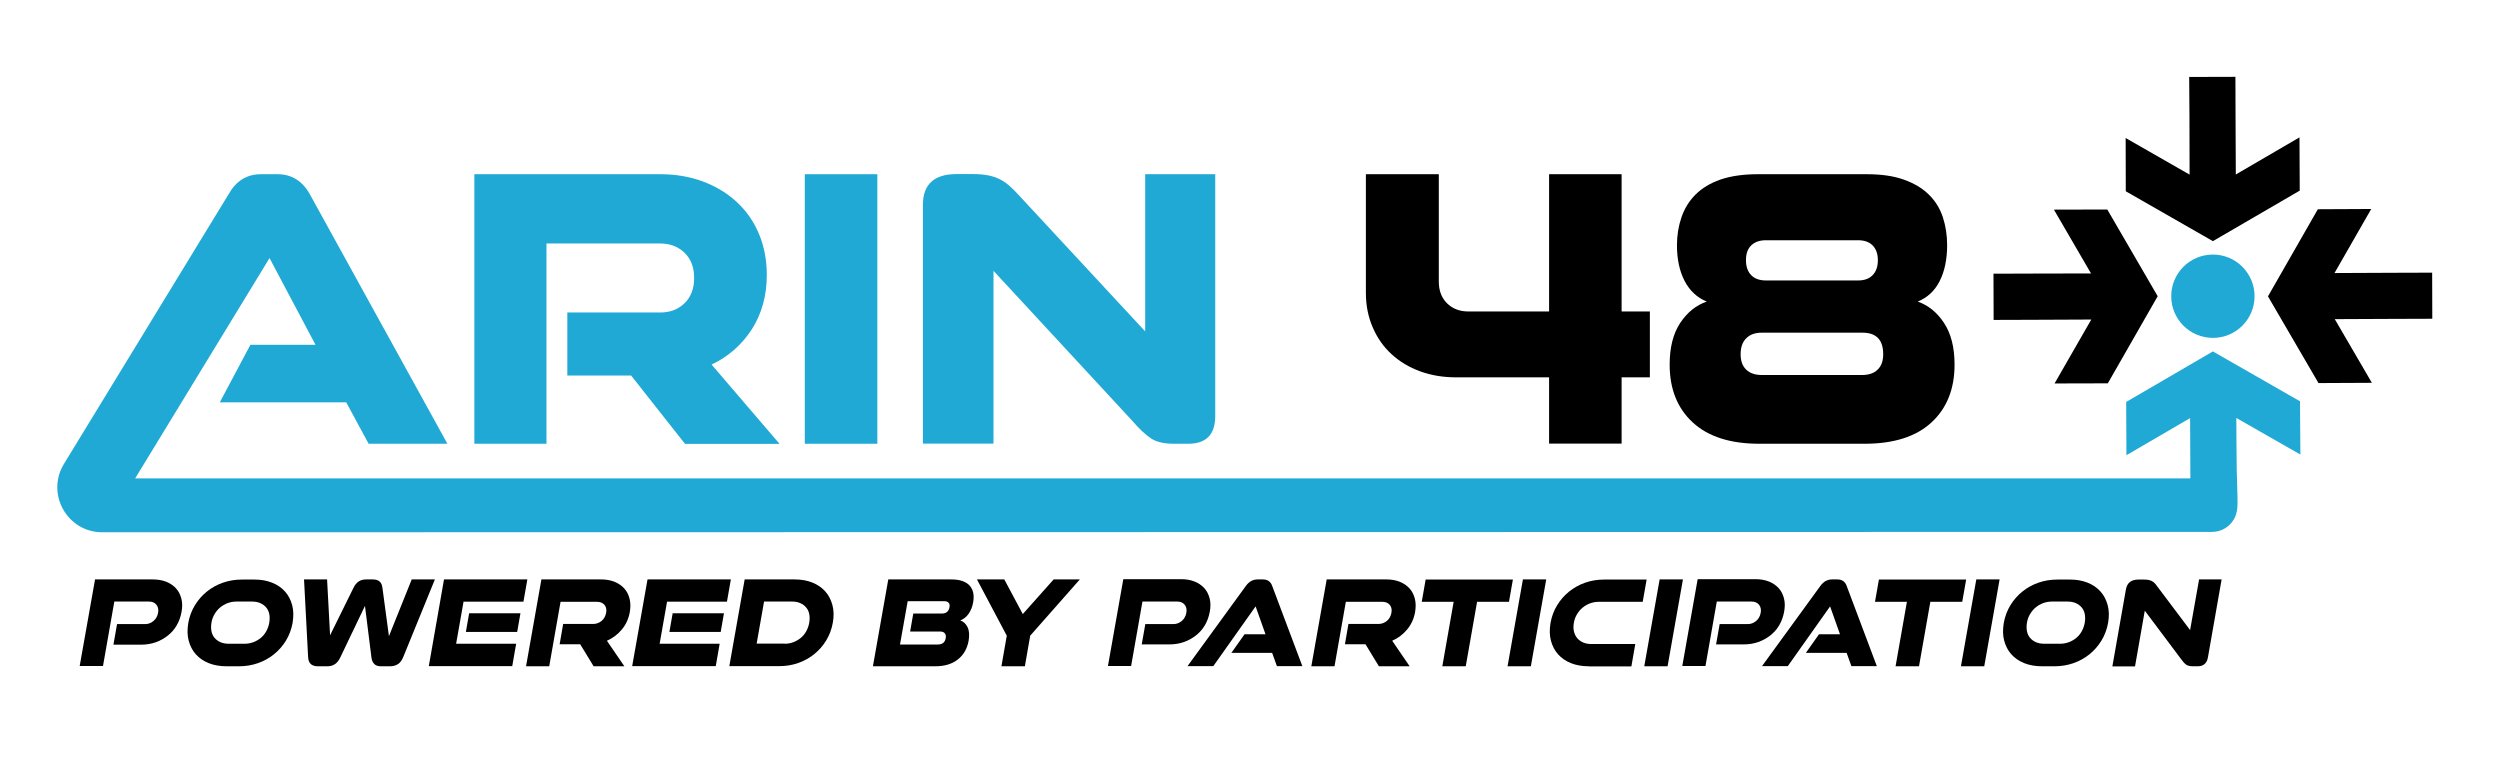 <?xml version="1.0" encoding="utf-8"?>
<!-- Generator: Adobe Illustrator 25.2.1, SVG Export Plug-In . SVG Version: 6.00 Build 0)  -->
<svg version="1.1" id="Layer_1" xmlns="http://www.w3.org/2000/svg" xmlns:xlink="http://www.w3.org/1999/xlink" x="0px" y="0px"
	 viewBox="0 0 1920 596" style="enable-background:new 0 0 1920 596;" xml:space="preserve">
<style type="text/css">
	.st0{fill:#20A9D4;}
</style>
<g>
	<g>
		<path d="M87.1,495.2l2.8-15.9h21.6c2.4,0,4.5-0.8,6.4-2.4c1.9-1.6,3-3.6,3.5-6.2c0.5-2.6,0-4.7-1.3-6.3c-1.3-1.6-3.2-2.4-5.6-2.4
			H87.8l-8.7,49.5H61.2L73,445h44.3c3.9,0,7.4,0.6,10.4,1.8c3,1.2,5.5,2.9,7.5,5.1c2,2.2,3.3,4.8,4.1,7.9c0.8,3.1,0.8,6.5,0.1,10.3
			c-0.7,3.7-1.9,7.1-3.7,10.2c-1.8,3.1-4.1,5.7-6.9,7.9c-2.8,2.2-5.9,3.9-9.3,5.1c-3.5,1.2-7.1,1.8-11,1.8H87.1z"/>
		<path d="M174,511.7c-5.1,0-9.7-0.8-13.7-2.4c-4-1.6-7.3-3.9-9.9-6.8c-2.6-2.9-4.4-6.4-5.5-10.5c-1.1-4.1-1.1-8.6-0.3-13.6
			c0.9-5,2.6-9.5,5.1-13.6c2.5-4.1,5.6-7.6,9.2-10.5c3.6-2.9,7.7-5.2,12.3-6.8c4.6-1.6,9.4-2.4,14.6-2.4h9.6c5.1,0,9.6,0.8,13.6,2.4
			c4,1.6,7.3,3.9,9.9,6.8c2.6,2.9,4.4,6.4,5.5,10.5c1.1,4.1,1.1,8.6,0.3,13.6c-0.9,5-2.6,9.5-5.1,13.6c-2.5,4.1-5.6,7.6-9.2,10.5
			c-3.6,2.9-7.7,5.2-12.3,6.8c-4.6,1.6-9.4,2.4-14.5,2.4H174z M187.9,494.4c2.3,0,4.5-0.4,6.7-1.2c2.1-0.8,4-1.9,5.7-3.3
			c1.7-1.4,3.1-3.1,4.2-5.1c1.1-2,1.9-4.2,2.3-6.6c0.4-2.4,0.4-4.6,0-6.6c-0.4-2-1.2-3.7-2.4-5.1c-1.2-1.4-2.7-2.5-4.5-3.3
			c-1.8-0.8-3.9-1.2-6.3-1.2h-12.1c-2.3,0-4.5,0.4-6.7,1.2c-2.1,0.8-4,1.9-5.7,3.3c-1.7,1.4-3.1,3.1-4.3,5.1c-1.2,2-2,4.2-2.4,6.6
			c-0.4,2.4-0.4,4.6,0,6.6c0.4,2,1.2,3.7,2.4,5.1c1.2,1.4,2.7,2.5,4.5,3.3c1.8,0.8,4,1.2,6.4,1.2H187.9z"/>
		<path d="M292.5,511.7c-2.1,0-3.7-0.5-4.9-1.6c-1.2-1.1-2-2.7-2.3-4.9l-5-39.9l-19.1,39.9c-2.1,4.3-5.3,6.5-9.7,6.5H244
			c-2.2,0-4-0.6-5.3-1.7c-1.3-1.1-2-3.1-2.1-5.9l-3.1-59.1h17.7l2.3,42.9l18-36.5c2-4.2,5.2-6.4,9.5-6.4h5.4c4.4,0,6.8,2.1,7.3,6.4
			l5,37.2l17.5-43.6h17.8l-24.1,59.1c-1.1,2.8-2.5,4.8-4.2,5.9c-1.7,1.1-3.7,1.7-6,1.7H292.5z"/>
		<path d="M329.3,511.7L341,445h64l-3,17.1h-46l-5.7,32.3h46.1l-3,17.2H329.3z M357.8,485.3l2.5-14.3h39.4l-2.5,14.3H357.8z"/>
		<path d="M455.9,511.7l-10.3-16.9h-15.8l2.7-15.6h23c2.5,0,4.6-0.8,6.5-2.3c1.8-1.5,3-3.6,3.5-6.2c0.5-2.6,0-4.7-1.3-6.2
			c-1.3-1.5-3.2-2.3-5.6-2.3h-28.1l-8.7,49.5h-17.8l11.8-66.7h45.9c3.8,0,7.2,0.6,10.2,1.8c3,1.2,5.5,2.9,7.5,5.1
			c2,2.2,3.3,4.8,4.1,7.9c0.8,3.1,0.8,6.5,0.2,10.2c-0.9,5.1-2.9,9.6-6.1,13.4c-3.1,3.8-7,6.7-11.5,8.7l13.4,19.6H455.9z"/>
		<path d="M485.5,511.7l11.8-66.7h64l-3,17.1h-46l-5.7,32.3h46.1l-3,17.2H485.5z M514.1,485.3l2.5-14.3H556l-2.5,14.3H514.1z"/>
		<path d="M560.1,511.7l11.8-66.7h38.4c5.1,0,9.6,0.8,13.6,2.4c4,1.6,7.3,3.9,9.9,6.8c2.6,2.9,4.4,6.4,5.5,10.5
			c1.1,4.1,1.2,8.6,0.3,13.6c-0.9,5-2.6,9.5-5.1,13.6c-2.5,4.1-5.6,7.6-9.2,10.5c-3.6,2.9-7.7,5.2-12.3,6.8
			c-4.6,1.6-9.4,2.4-14.5,2.4H560.1z M602.7,494.4c2.3,0,4.5-0.4,6.6-1.2c2.1-0.8,4-1.9,5.7-3.3c1.7-1.4,3.1-3.1,4.2-5.1
			c1.1-2,1.9-4.2,2.3-6.6c0.4-2.4,0.4-4.6,0-6.6c-0.4-2-1.2-3.7-2.4-5.1c-1.2-1.4-2.7-2.5-4.5-3.3c-1.8-0.8-3.9-1.2-6.2-1.2h-21.6
			l-5.7,32.3H602.7z"/>
		<path d="M670.4,511.7l11.8-66.7h48.2c3.6,0,6.5,0.4,8.9,1.3c2.4,0.9,4.3,2.1,5.6,3.7c1.3,1.6,2.2,3.4,2.6,5.6
			c0.4,2.2,0.3,4.5-0.1,6.9c-0.6,3.5-1.8,6.4-3.5,8.9c-1.7,2.4-3.9,4.1-6.4,5.1c2.5,0.8,4.3,2.6,5.6,5.2c1.3,2.7,1.5,6.1,0.8,10.4
			c-1.1,6-3.8,10.8-8.2,14.3c-4.4,3.5-10.2,5.3-17.4,5.3H670.4z M699,484.9l2.4-13.7h22c1.6,0,2.9-0.4,3.9-1.2c1-0.8,1.6-2,1.9-3.6
			c0.3-1.6,0.1-2.8-0.7-3.5c-0.7-0.8-1.9-1.2-3.4-1.2h-28l-5.9,33.3h28.9c3.6,0,5.6-1.6,6.2-4.8c0.3-1.6,0.1-2.9-0.7-3.8
			c-0.7-0.9-1.9-1.4-3.7-1.4H699z"/>
		<path d="M769.1,511.7l4.1-23.5L750.3,445h21l14.2,26.6l23.7-26.6h20.1l-38.1,43.2l-4.1,23.5H769.1z"/>
		<path d="M876.8,495.2l2.8-15.9h21.6c2.4,0,4.5-0.8,6.4-2.4c1.9-1.6,3-3.6,3.5-6.2c0.5-2.6,0-4.7-1.3-6.3c-1.3-1.6-3.2-2.4-5.6-2.4
			h-26.8l-8.7,49.5h-17.8l11.8-66.7H907c3.9,0,7.4,0.6,10.4,1.8c3,1.2,5.5,2.9,7.5,5.1c2,2.2,3.3,4.8,4.1,7.9
			c0.8,3.1,0.8,6.5,0.1,10.3c-0.7,3.7-1.9,7.1-3.7,10.2c-1.8,3.1-4.1,5.7-6.9,7.9c-2.8,2.2-5.9,3.9-9.3,5.1c-3.5,1.2-7.1,1.8-11,1.8
			H876.8z"/>
		<path d="M980.7,511.7l-3.7-10.3h-31.3l10.1-14.3h16.1l-7.6-21.4l-32.5,45.9H912l44.9-61.7c2.4-3.3,5.4-4.9,8.9-4.9h4.1
			c3.5,0,5.9,1.6,7.1,4.9l23.2,61.7H980.7z"/>
		<path d="M1059,511.7l-10.3-16.9h-15.8l2.7-15.6h23c2.5,0,4.6-0.8,6.5-2.3c1.8-1.5,3-3.6,3.5-6.2c0.5-2.6,0-4.7-1.3-6.2
			c-1.3-1.5-3.2-2.3-5.6-2.3h-28.1l-8.7,49.5h-17.8l11.8-66.7h45.9c3.8,0,7.2,0.6,10.2,1.8c3,1.2,5.5,2.9,7.5,5.1
			c2,2.2,3.3,4.8,4.1,7.9s0.8,6.5,0.2,10.2c-0.9,5.1-2.9,9.6-6.1,13.4c-3.1,3.8-7,6.7-11.5,8.7l13.4,19.6H1059z"/>
		<path d="M1107.7,511.7l8.7-49.5h-24.5l3-17.1h67l-3,17.1h-24.5l-8.7,49.5H1107.7z"/>
		<path d="M1157.8,511.7l11.8-66.7h17.9l-11.8,66.7H1157.8z"/>
		<path d="M1220.2,511.7c-5.1,0-9.7-0.8-13.7-2.4c-4-1.6-7.3-3.9-9.9-6.8c-2.6-2.9-4.4-6.4-5.5-10.5c-1.1-4.1-1.1-8.6-0.3-13.6
			c0.9-5,2.6-9.5,5.1-13.6c2.5-4.1,5.6-7.6,9.2-10.5c3.6-2.9,7.7-5.2,12.3-6.8c4.6-1.6,9.4-2.4,14.6-2.4h32.6l-3,17.1h-33.8
			c-2.3,0-4.5,0.4-6.7,1.2c-2.1,0.8-4,1.9-5.7,3.3c-1.7,1.4-3.1,3.1-4.3,5.1c-1.2,2-2,4.2-2.4,6.6c-0.4,2.4-0.4,4.6,0.1,6.6
			c0.5,2,1.3,3.7,2.5,5.1c1.2,1.4,2.7,2.5,4.5,3.3c1.8,0.8,3.9,1.2,6.3,1.2h33.8l-3,17.2H1220.2z"/>
		<path d="M1262.8,511.7l11.8-66.7h17.9l-11.8,66.7H1262.8z"/>
		<path d="M1317.9,495.2l2.8-15.9h21.6c2.4,0,4.5-0.8,6.4-2.4c1.9-1.6,3-3.6,3.5-6.2c0.5-2.6,0-4.7-1.3-6.3
			c-1.3-1.6-3.2-2.4-5.6-2.4h-26.8l-8.7,49.5H1292l11.8-66.7h44.3c3.9,0,7.4,0.6,10.4,1.8c3,1.2,5.5,2.9,7.5,5.1
			c2,2.2,3.3,4.8,4.1,7.9s0.8,6.5,0.1,10.3c-0.7,3.7-1.9,7.1-3.7,10.2c-1.8,3.1-4.1,5.7-6.9,7.9c-2.8,2.2-5.9,3.9-9.3,5.1
			c-3.5,1.2-7.1,1.8-11,1.8H1317.9z"/>
		<path d="M1421.9,511.7l-3.7-10.3h-31.3l10.1-14.3h16.1l-7.6-21.4l-32.5,45.9h-19.8l44.9-61.7c2.4-3.3,5.4-4.9,8.9-4.9h4.1
			c3.5,0,5.9,1.6,7.1,4.9l23.2,61.7H1421.9z"/>
		<path d="M1455.8,511.7l8.7-49.5H1440l3-17.1h67l-3,17.1h-24.5l-8.7,49.5H1455.8z"/>
		<path d="M1506,511.7l11.8-66.7h17.9l-11.8,66.7H1506z"/>
		<path d="M1568.3,511.7c-5.1,0-9.7-0.8-13.7-2.4c-4-1.6-7.3-3.9-9.9-6.8c-2.6-2.9-4.4-6.4-5.5-10.5c-1.1-4.1-1.1-8.6-0.3-13.6
			c0.9-5,2.6-9.5,5.1-13.6c2.5-4.1,5.6-7.6,9.2-10.5c3.6-2.9,7.7-5.2,12.3-6.8c4.6-1.6,9.4-2.4,14.6-2.4h9.6c5.1,0,9.6,0.8,13.6,2.4
			c4,1.6,7.3,3.9,9.9,6.8c2.6,2.9,4.4,6.4,5.5,10.5c1.1,4.1,1.2,8.6,0.3,13.6c-0.9,5-2.6,9.5-5.1,13.6c-2.5,4.1-5.6,7.6-9.2,10.5
			c-3.6,2.9-7.7,5.2-12.3,6.8c-4.6,1.6-9.4,2.4-14.5,2.4H1568.3z M1582.2,494.4c2.3,0,4.5-0.4,6.7-1.2c2.1-0.8,4-1.9,5.7-3.3
			c1.7-1.4,3.1-3.1,4.2-5.1c1.1-2,1.9-4.2,2.3-6.6c0.4-2.4,0.4-4.6,0-6.6c-0.4-2-1.2-3.7-2.4-5.1c-1.2-1.4-2.7-2.5-4.5-3.3
			c-1.8-0.8-3.9-1.2-6.3-1.2h-12.1c-2.3,0-4.5,0.4-6.7,1.2c-2.1,0.8-4,1.9-5.7,3.3c-1.7,1.4-3.1,3.1-4.3,5.1c-1.2,2-2,4.2-2.4,6.6
			c-0.4,2.4-0.4,4.6,0,6.6c0.4,2,1.2,3.7,2.4,5.1c1.2,1.4,2.7,2.5,4.5,3.3c1.8,0.8,4,1.2,6.4,1.2H1582.2z"/>
		<path d="M1684.3,511.7c-2.4,0-4.2-0.4-5.4-1.3c-1.2-0.9-2.5-2.3-3.9-4.3l-27.8-37.1l-7.5,42.8h-17.4l10.4-59.1
			c0.9-5.1,4.1-7.6,9.6-7.6h4.3c1.4,0,2.5,0.1,3.5,0.3c1,0.2,1.9,0.5,2.6,0.9c0.7,0.4,1.4,0.9,2,1.5c0.6,0.6,1.2,1.3,1.8,2.2
			l25.5,33.9l6.9-38.9h17.3l-10.5,59.8c-0.8,4.6-3.4,6.9-7.9,6.9H1684.3z"/>
	</g>
	<circle class="st0" cx="1699.5" cy="227.5" r="32"/>
	<g>
		<polygon points="1868,244.8 1867.9,209.4 1837.4,209.5 1792.9,209.7 1821.1,160.5 1780.1,160.7 1741.8,227.6 1780.6,294.2 
			1821.6,294 1793.1,245.1 1837.6,244.9 		"/>
		<polygon points="1561.5,245.6 1606.1,245.4 1577.9,294.5 1618.8,294.4 1657.1,227.5 1618.4,160.9 1577.4,161 1605.9,210 
			1561.4,210.1 1531,210.2 1531.1,245.7 		"/>
		<path class="st0" d="M1766.4,308.2l-66.9-38.3l-66.6,38.8l0.2,40.9l48.9-28.5l0.2,44.5l0,1.8H103.8L207,198.2l35.3,66.6h-50
			L168.8,309h97.1l17.2,31.8h60.5L237.9,149.1c-5.7-10.2-14-15.3-24.8-15.3h-12.7c-10.8,0-19.1,5.1-24.8,15.3L49.1,356.3
			c-14,23,2.5,52.5,29.5,52.5c0,0,1620.4-0.3,1620.4-0.3c6.9,0,13.3-3.8,16.7-9.8c2.9-5.1,2.8-10.8,2.7-16.4
			c-0.5-14.5-0.8-28.9-0.8-43.4c0-6,0-11.9-0.1-17.9l49.2,28.1L1766.4,308.2z"/>
		<polygon points="1632.6,146.9 1699.5,185.2 1766.2,146.4 1766,105.5 1717.1,134 1716.9,89.4 1716.8,59 1681.3,59.1 1681.5,89.6 
			1681.6,134.1 1632.5,106 		"/>
		<path class="st0" d="M419.7,187H507c7.6,0,13.9,2.4,18.8,7.2c4.9,4.8,7.3,11.2,7.3,19.3c0,8.1-2.4,14.5-7.3,19.3
			c-4.9,4.8-11.1,7.2-18.8,7.2h-71.3v48.4h49l41.4,52.5h72.6L546.5,280c13-6.2,23.2-15.2,30.9-27.1c7.6-11.9,11.5-25.8,11.5-41.7
			c0-11.5-2-22-6-31.5c-4-9.6-9.7-17.7-17-24.5c-7.3-6.8-16-12-26-15.8c-10-3.7-20.9-5.6-32.8-5.6H364.3v207h55.4V187z"/>
		<rect x="618.1" y="133.8" class="st0" width="55.7" height="207"/>
		<path class="st0" d="M763,208l106.7,115.3c5.3,6.2,10.1,10.6,14.3,13.4c4.2,2.8,10.1,4.1,17.5,4.1h11.1c13.8,0,20.7-7.1,20.7-21.3
			V133.8h-53.8v120.7l-97.8-105.4c-2.3-2.5-4.6-4.8-6.8-6.7c-2.2-1.9-4.6-3.5-7.2-4.8c-2.5-1.3-5.4-2.2-8.6-2.9
			c-3.2-0.6-6.9-1-11.1-1h-13.4c-17.2,0-25.8,7.9-25.8,23.6v183.4H763V208z"/>
		<path d="M1068.7,272c6.2,5.7,13.5,10.1,22,13.2c8.5,3.1,17.7,4.6,27.7,4.6h71.3v50.9h55.7v-50.9h21.7v-50.6h-21.7V133.8h-55.7
			v105.4h-62.1c-6.6,0-12-2.1-16.2-6.2c-4.2-4.1-6.4-9.7-6.4-16.7v-82.5h-56v91.1c0,9.8,1.8,18.6,5.3,26.6
			C1057.7,259.5,1062.5,266.3,1068.7,272z"/>
		<path d="M1290.4,248c-5.4,8.2-8.1,18.8-8.1,32c0,18.7,5.9,33.5,17.7,44.4c11.8,10.9,28.8,16.4,51.1,16.4h80.9
			c22.5,0,39.6-5.5,51.4-16.4c11.8-10.9,17.7-25.7,17.7-44.4c0-13.2-2.7-23.8-8.1-32c-5.4-8.2-12.2-13.6-20.2-16.4
			c7.4-3,13.1-8.2,16.9-15.8c3.8-7.5,5.7-16.7,5.7-27.5c0-7.6-1.1-14.8-3.3-21.5c-2.2-6.7-5.8-12.5-10.8-17.4
			c-5-4.9-11.4-8.7-19.3-11.5c-7.9-2.8-17.3-4.1-28.3-4.1h-83.7c-11.3,0-20.8,1.4-28.7,4.1c-7.9,2.8-14.2,6.6-19.1,11.5
			c-4.9,4.9-8.5,10.7-10.8,17.4c-2.3,6.7-3.5,13.9-3.5,21.5c0,10.8,2,20,5.9,27.5c3.9,7.5,9.6,12.8,17,15.8
			C1302.6,234.4,1295.9,239.8,1290.4,248z M1344.9,188.5c2.7-2.6,6.4-4,11.3-4h70.7c4.9,0,8.6,1.3,11.3,4c2.6,2.7,4,6.4,4,11.3
			c0,4.9-1.3,8.7-4,11.5c-2.7,2.8-6.4,4.1-11.3,4.1h-70.7c-4.9,0-8.7-1.4-11.3-4.1c-2.7-2.8-4-6.6-4-11.5
			C1340.9,194.9,1342.2,191.1,1344.9,188.5z M1341.1,259.8c2.9-2.9,6.8-4.3,11.9-4.3h77.4c10.6,0,15.9,5.5,15.9,16.6
			c0,5.1-1.4,9-4.3,11.8c-2.9,2.8-6.8,4.1-11.9,4.1H1353c-5.1,0-9.1-1.4-11.9-4.1c-2.9-2.8-4.3-6.7-4.3-11.8
			C1336.8,266.7,1338.2,262.7,1341.1,259.8z"/>
	</g>
</g>
</svg>
